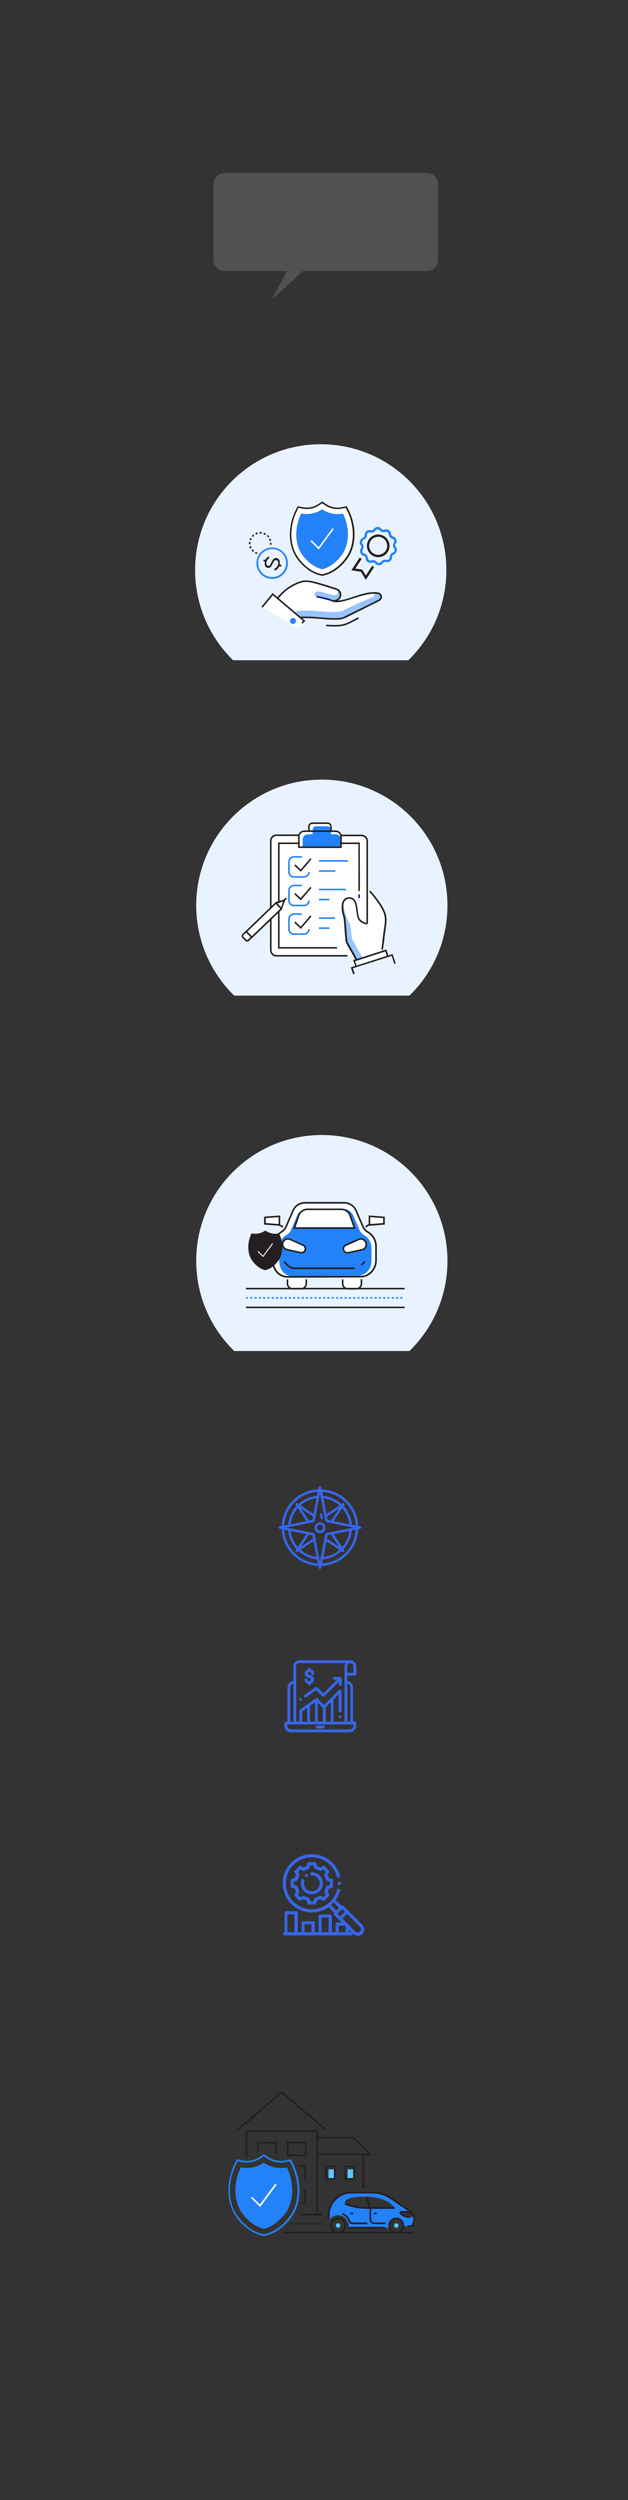 <?xml version="1.0" encoding="utf-8"?>
<!-- Generator: Adobe Illustrator 23.1.0, SVG Export Plug-In . SVG Version: 6.00 Build 0)  -->
<svg version="1.1" id="Layer_1" xmlns="http://www.w3.org/2000/svg" xmlns:xlink="http://www.w3.org/1999/xlink" x="0px" y="0px"
	 width="564.9px" height="2245.4px" viewBox="0 0 564.9 2245.4" style="enable-background:new 0 0 564.9 2245.4;"
	 xml:space="preserve">
<rect x="0" y="0" width="564.9" height="2245.4" fill="#333333" stroke="none"/>
<style type="text/css">
	.st0{fill:#E9F3FF;}
	.st1{fill:#3866E9;}
	.st2{fill:#231F20;}
	.st3{fill:#5CC5FF;}
	.st4{fill:#2482F9;}
	.st5{fill:#FFFFFF;}
	.st6{fill:#001789;}
	.st7{opacity:0.47;fill:#2482F9;enable-background:new    ;}
	.st8{fill:none;}
	.st9{fill:#98C4FC;}
	.st10{fill:#515151;}
</style>
<path class="st0" d="M210.7,894.2h157.6c21.1-20.5,34.2-49.2,34.2-81c0-62.4-50.6-113-113-113s-113,50.6-113,113
	C176.5,845,189.6,873.7,210.7,894.2z"/>
<path class="st0" d="M210.7,1213.4h157.6c21.1-20.5,34.2-49.2,34.2-81c0-62.4-50.6-113-113-113s-113,50.6-113,113
	C176.5,1164.1,189.6,1192.9,210.7,1213.4z"/>
<g id="analytics_2_" transform="translate(0.001)">
	<g id="Group_2509" transform="translate(7.185 7.185)">
		<g id="Group_2508">
			<path id="Path_8229" class="st1" d="M291.2,1680.2l-2.5-0.6l-1.2-2.9l1.3-2.2c0.3-0.6,0.2-1.3-0.2-1.7l-3.8-3.8
				c-0.5-0.5-1.2-0.6-1.7-0.2l-2.2,1.3l-2.9-1.2l-0.6-2.5c-0.2-0.6-0.7-1.1-1.4-1.1h-5.4c-0.7,0-1.2,0.4-1.4,1.1l-0.6,2.5l-2.9,1.2
				l-2.2-1.3c-0.6-0.3-1.3-0.2-1.7,0.2l-3.8,3.8c-0.5,0.5-0.6,1.2-0.2,1.7l1.3,2.2l-1.2,2.9l-2.5,0.6c-0.6,0.2-1.1,0.7-1.1,1.4v5.4
				c0,0.7,0.4,1.2,1.1,1.4l2.5,0.6l1.2,2.9l-1.3,2.2c-0.3,0.6-0.2,1.3,0.2,1.7l3.8,3.8c0.5,0.5,1.2,0.5,1.7,0.2l2.2-1.3l2.9,1.2
				l0.6,2.5c0.2,0.6,0.7,1.1,1.4,1.1h5.4c0.7,0,1.2-0.4,1.4-1.1l0.6-2.5l2.9-1.2l2.2,1.3c0.6,0.3,1.3,0.2,1.7-0.2l3.8-3.8
				c0.5-0.5,0.5-1.2,0.2-1.7l-1.3-2.2l1.2-2.9l2.5-0.6c0.6-0.2,1.1-0.7,1.1-1.4v-5.4C292.3,1681,291.9,1680.4,291.2,1680.2z
				 M289.5,1685.9l-2.1,0.5c-0.4,0.1-0.8,0.4-1,0.8l-1.8,4.3c-0.2,0.4-0.1,0.9,0.1,1.3l1.1,1.8l-2.2,2.2l-1.8-1.1
				c-0.4-0.2-0.9-0.3-1.3-0.1l-4.3,1.8c-0.4,0.2-0.7,0.5-0.8,1l-0.5,2.1h-3.1l-0.5-2.1c-0.1-0.4-0.4-0.8-0.8-1l-4.3-1.8
				c-0.4-0.2-0.9-0.1-1.3,0.1l-1.8,1.1l-2.2-2.2l1.1-1.8c0.2-0.4,0.3-0.9,0.1-1.3l-1.8-4.3c-0.2-0.4-0.5-0.7-1-0.8l-2.1-0.5v-3.1
				l2.1-0.5c0.4-0.1,0.8-0.4,1-0.8l1.8-4.3c0.2-0.4,0.1-0.9-0.1-1.3l-1.1-1.8l2.2-2.2l1.8,1.1c0.4,0.2,0.9,0.3,1.3,0.1l4.3-1.8
				c0.4-0.2,0.7-0.5,0.8-1l0.5-2.1h3.1l0.5,2.1c0.1,0.4,0.4,0.8,0.8,1l4.3,1.8c0.4,0.2,0.9,0.1,1.3-0.1l1.8-1.1l2.2,2.2l-1.1,1.8
				c-0.2,0.4-0.3,0.9-0.1,1.3l1.8,4.3c0.2,0.4,0.5,0.7,1,0.8l2.1,0.5L289.5,1685.9z"/>
		</g>
	</g>
	<g id="Group_2511" transform="translate(16.228 16.228)">
		<g id="Group_2510">
			<path id="Path_8230" class="st1" d="M264.3,1665.3c-0.8,0-1.4,0.6-1.5,1.4c0,0.8,0.6,1.4,1.4,1.5c0,0,0.1,0,0.1,0
				c3.9,0,7.1,3.2,7.1,7.1c0,3.9-3.2,7.1-7.1,7.1c-3.9,0-7.1-3.2-7.1-7.1c0-0.7,0.1-1.4,0.3-2.1c0.2-0.8-0.2-1.5-1-1.8
				c-0.7-0.2-1.5,0.2-1.7,0.9c-1.6,5.3,1.3,10.8,6.5,12.5c5.3,1.6,10.8-1.3,12.5-6.5s-1.3-10.8-6.5-12.5
				C266.3,1665.5,265.3,1665.3,264.3,1665.3z"/>
		</g>
	</g>
	<g id="Group_2513" transform="translate(19.87 17.768)">
		<g id="Group_2512">
			<path id="Path_8231" class="st1" d="M256.9,1665.9c-0.4-0.6-1.3-0.8-2-0.4c0,0,0,0,0,0l0,0c-0.6,0.5-0.8,1.4-0.3,2
				c0.5,0.6,1.4,0.8,2,0.3C257.2,1667.4,257.3,1666.5,256.9,1665.9z"/>
		</g>
	</g>
	<g id="Group_2515" transform="translate(49.538 24.769)">
		<g id="Group_2514">
			<path id="Path_8232" class="st1" d="M255.7,1665.3c-0.8,0-1.4,0.6-1.4,1.4l0,0v0.1c0,0.8,0.6,1.4,1.4,1.4c0,0,0,0,0,0h0
				c0.8,0,1.4-0.6,1.4-1.4v-0.1C257.1,1665.9,256.5,1665.3,255.7,1665.3z"/>
		</g>
	</g>
	<g id="Group_2517" transform="translate(-0.001)">
		<g id="Group_2516">
			<path id="Path_8233" class="st1" d="M325.7,1728.5l-16.9-16.9c-0.5-0.5-1.3-0.6-1.9-0.1l-5-5c1.8-2.5,3.1-5.4,3.9-8.4
				c0.2-0.8-0.3-1.5-1-1.7c-0.8-0.2-1.5,0.3-1.7,1l0,0c-3.3,12.5-16,19.9-28.5,16.7c-12.5-3.3-19.9-16-16.7-28.5
				c3.3-12.5,16-19.9,28.5-16.7c8.1,2.1,14.4,8.4,16.6,16.5c0.2,0.8,1,1.2,1.8,1c0.7-0.2,1.2-1,1-1.7c-3.8-14-18.1-22.2-32.1-18.5
				s-22.2,18.1-18.5,32.1c3.8,14,18.1,22.2,32.1,18.5c3-0.8,5.8-2.1,8.3-3.9l5,5c-0.5,0.6-0.5,1.4,0,2l6.8,6.8h-4.1
				c-0.8,0-1.4,0.6-1.4,1.4v7.3h-3.4v-14.5c0-0.8-0.6-1.4-1.4-1.4h-9.1c-0.8,0-1.4,0.6-1.4,1.4v14.5h-3.4v-8.5
				c0-0.8-0.6-1.4-1.4-1.4c0,0,0,0,0,0h-9.1c-0.8,0-1.4,0.6-1.4,1.4v8.5h-3.4v-17.5c0-0.8-0.6-1.4-1.4-1.4h-9.1
				c-0.8,0-1.4,0.6-1.4,1.4v17.5c-0.8,0-1.4,0.6-1.5,1.4s0.6,1.4,1.4,1.5c0,0,0.1,0,0.1,0h59.8c0.8,0,1.4-0.6,1.4-1.4
				c0-0.3-0.1-0.5-0.2-0.8l0.8,0.8c1.1,1.1,2.6,1.7,4.1,1.7h0c3.2,0,5.8-2.6,5.8-5.9C327.4,1731.1,326.8,1729.6,325.7,1728.5z
				 M264.8,1735.4h-6.3v-16h6.3L264.8,1735.4z M280.2,1735.4h-6.3v-7.1h6.3L280.2,1735.4z M295.6,1735.4h-6.3v-13.1h6.3
				L295.6,1735.4z M297.8,1711.1c0.8-0.7,1.6-1.5,2.4-2.4l4.8,4.8l-2.4,2.4L297.8,1711.1z M306,1721.2l-2.4-2.4l4.2-4.2l2.4,2.4
				L306,1721.2z M311,1735.4h-6.3v-5.8h5.4c0,0,0.1,0,0.1,0l0.7,0.7V1735.4z M315.5,1735.4h-1.7v-2.2l2.5,2.5
				C316,1735.4,315.8,1735.4,315.5,1735.4L315.5,1735.4z M323.7,1734.7c-0.6,0.6-1.3,0.9-2.1,0.9h0c-0.8,0-1.5-0.3-2.1-0.9
				l-11.5-11.5l4.2-4.3l11.5,11.5C324.9,1731.7,324.9,1733.6,323.7,1734.7L323.7,1734.7z"/>
		</g>
	</g>
</g>
<g id="Group_2518" transform="translate(0)">
	<g id="Group_466" transform="translate(80.698 41.358)">
		<path id="Path_577" class="st2" d="M253.9,1894.2h-48.6v-1.5h45l-13.3-13.3h-31.7v-1.5h32.3L253.9,1894.2z"/>
	</g>
	<g id="Group_467" transform="translate(120.597 56.628)">
		<rect id="Rectangle_334" x="205.4" y="1877.9" class="st2" width="1.5" height="31"/>
	</g>
	<g id="Group_468" transform="translate(49.665 126.574)">
		<rect id="Rectangle_335" x="205.4" y="1877.9" class="st2" width="117.7" height="1.5"/>
	</g>
	<g id="Group_469" transform="translate(56.068 118.693)">
		<path id="Path_578" class="st2" d="M234.9,1879.4h-2v-1.5h2V1879.4z M231,1879.4h-2v-1.5h2V1879.4z M227.1,1879.4h-2v-1.5h2
			V1879.4z M223.1,1879.4h-2v-1.5h2V1879.4z M219.2,1879.4h-2v-1.5h2L219.2,1879.4z M215.2,1879.4h-2v-1.5h2V1879.4z M211.3,1879.4
			h-2v-1.5h2V1879.4z M207.4,1879.4h-2v-1.5h2V1879.4z"/>
	</g>
	<g id="Group_470" transform="translate(64.935 110.319)">
		<rect id="Rectangle_336" x="205.4" y="1877.9" class="st2" width="19.2" height="1.5"/>
	</g>
	<g id="Group_471" transform="translate(15.677 35.447)">
		<path id="Path_579" class="st2" d="M270.4,1954.3h-1.5v-74.9h-62.1v22.2h-1.5v-23.6h65L270.4,1954.3z"/>
	</g>
	<g id="Group_472" transform="translate(7.555 0)">
		<path id="Path_580" class="st2" d="M206.4,1913.8l-1-1.1l40.5-34.7l40.5,34.7l-1,1.1l-39.5-33.9L206.4,1913.8z"/>
	</g>
	<rect id="Rectangle_337" x="295.5" y="1948.4" class="st3" width="4.9" height="8.4"/>
	<g id="Group_473" transform="translate(52.621 45.791)">
		<path id="Path_581" class="st2" d="M223.1,1890.7h-17.7v-12.8h17.7V1890.7z M206.9,1889.3h14.8v-9.9h-14.8L206.9,1889.3z"/>
	</g>
	<g id="Group_474" transform="translate(64.443 66.972)">
		<path id="Path_582" class="st2" d="M210.8,1890.7h-2v-1.5h0.5v-9.9h-3.9v-1.5h5.4V1890.7z"/>
	</g>
	<g id="Group_475" transform="translate(65.92 88.646)">
		<path id="Path_583" class="st2" d="M209.3,1890.7h-3.9v-1.5h2.5v-9.9h-0.5v-1.5h2L209.3,1890.7z"/>
	</g>
	<g id="Group_476" transform="translate(26.021 45.791)">
		<path id="Path_584" class="st2" d="M223,1889.3l-1.5,0l0.1-9.8h-14.7l-0.1,6.4l-1.5,0l0.1-7.9h17.7L223,1889.3z"/>
	</g>
	<rect id="Rectangle_338" x="312.7" y="1948.4" class="st3" width="5.9" height="8.4"/>
	<g id="Group_477" transform="translate(87.101 66.972)">
		<path id="Path_585" class="st2" d="M214.8,1890.8h-9.4v-12.8h9.4V1890.8z M206.9,1889.3h6.4v-9.9h-6.4V1889.3z"/>
	</g>
	<g id="Group_478" transform="translate(104.342 66.972)">
		<path id="Path_586" class="st2" d="M214.8,1890.8h-9.4v-12.8h9.4V1890.8z M206.9,1889.3h6.4v-9.9h-6.4V1889.3z"/>
	</g>
	<g id="Group_479" transform="translate(0 56.769)">
		<path id="Path_587" class="st4" d="M237.3,1951.4c-0.5,0-1-0.1-1.5-0.2l-3.9-1.2c-10.9-4.2-17.7-13-20.1-16.7
			c-8.1-12.3-8.5-30.4-0.9-46.2l2.2-4.5l4.9,1c5.5,1.1,11.2,0,15.8-3.2l3.6-2.4l3.6,2.4c4.6,3.2,10.3,4.3,15.8,3.2l4.9-1l2.2,4.5
			c7.6,15.8,7.2,34-0.9,46.2c-2.4,3.6-9.2,12.5-20.1,16.7l-4,1.2C238.3,1951.3,237.8,1951.4,237.3,1951.4z M232.3,1948.6l3.9,1.2
			c0.7,0.2,1.4,0.2,2.1,0l3.9-1.2c10.5-4,17-12.6,19.3-16.1c7.9-11.8,8.2-29.4,0.8-44.8l-1.7-3.4l-3.7,0.8c-5.9,1.2-12,0-16.9-3.4
			l-2.8-1.9l-2.8,1.9c-5,3.4-11.1,4.6-16.9,3.4l-3.7-0.8l-1.7,3.4c-7.4,15.4-7.1,32.9,0.8,44.8
			C215.3,1936,221.9,1944.6,232.3,1948.6L232.3,1948.6z"/>
	</g>
	<path id="Path_588" class="st4" d="M258,1946.6c-7.2,1.5-14.6,0-20.7-4.2c-6,4.1-13.5,5.6-20.7,4.2c-6.8,14.2-6.3,29.8,0.5,40
		c1.2,1.8,8.2,12.2,20.2,15.2c0,0,0,0,0,0s0,0,0,0c12-3,19-13.5,20.2-15.2C264.3,1976.4,264.8,1960.8,258,1946.6z"/>
	<g id="Group_480" transform="translate(20.414 83.304)">
		<path id="Path_589" class="st5" d="M213.6,1898.9l-8.2-8.2l1-1l7,7l13.8-18.7l1.2,0.9L213.6,1898.9z"/>
	</g>
	<path id="Path_590" class="st4" d="M372.3,1991.1l-5.4-0.1c-2.6-0.3-5-1.4-6.8-3.3c-0.3-0.3-0.3-0.8,0-1.1c0.2-0.1,0.4-0.2,0.6-0.2
		h9.6c-0.1-0.1-0.3-0.2-0.4-0.3l-17.1-11.6c-5-3.5-11-5.4-17.1-5.4h-19.3c-11.2,0-20.4,9.1-20.4,20.4c0,0,0,0,0,0v3.8h0.5
		c3.3-4.2,9.4-4.9,13.6-1.6c2.3,1.8,3.7,4.7,3.7,7.6c0,0.1,0,0.2,0,0.4l1.1,1.5h35.3v-2.1c-0.1-3.5,2.7-6.5,6.2-6.6
		c3.5-0.1,6.5,2.7,6.6,6.2c0,0.1,0,0.2,0,0.4c0,0.1,0,0.1,0,0.2l3.4,0.5h3.3c0.8,0,1.4-0.5,1.7-1.2l0.9-2.8
		C372.6,1994.1,372.7,1992.6,372.3,1991.1z M330,1983.3c-6.6,0-13.2-1.2-19.4-3.6c0,0-4.5-6.8,17.4-6.8c21.9,0,27,10.4,27,10.4
		L330,1983.3z"/>
	<g id="Group_481" transform="translate(89.565 90.616)">
		<path id="Path_591" class="st2" d="M280,1909.5h-3.1v-1.5h3.1c0.4,0,0.8-0.3,1-0.7l0.9-2.7c1-3.2-0.2-6.7-3-8.6l-17-11.4
			c-4.8-3.4-10.6-5.2-16.5-5.2h-18.9c-10.8,0-19.6,8.8-19.6,19.6v3.5h-1.5v-3.5c0-11.6,9.4-21.1,21.1-21.1h18.9
			c6.2,0,12.3,1.9,17.3,5.4l17,11.4c3.3,2.3,4.8,6.4,3.5,10.2l-0.9,2.7C282,1908.8,281.1,1909.5,280,1909.5z"/>
	</g>
	<g id="Group_482" transform="translate(108.775 122.141)">
		<rect id="Rectangle_339" x="205.4" y="1877.9" class="st2" width="32.5" height="1.5"/>
	</g>
	<g id="Group_483" transform="translate(91.59 113.738)">
		<path id="Path_592" class="st2" d="M212.5,1892.2c-3.9,0-7.1-3.2-7.1-7.1c0-3.9,3.2-7.1,7.1-7.1s7.1,3.2,7.1,7.1l0,0
			C219.7,1889,216.5,1892.2,212.5,1892.2z M212.5,1879.4c-3.1,0-5.7,2.5-5.7,5.7c0,3.1,2.5,5.7,5.7,5.7c3.1,0,5.7-2.5,5.7-5.7
			C218.2,1882,215.7,1879.4,212.5,1879.4z"/>
	</g>
	<g id="Group_484" transform="translate(143.931 113.738)">
		<path id="Path_593" class="st2" d="M212.5,1892.2c-3.9,0-7.1-3.2-7.1-7.1c0-3.9,3.2-7.1,7.1-7.1c3.9,0,7.1,3.2,7.1,7.1l0,0
			C219.7,1889,216.5,1892.2,212.5,1892.2z M212.5,1879.4c-3.1,0-5.7,2.5-5.7,5.7c0,3.1,2.5,5.7,5.7,5.7c3.1,0,5.7-2.5,5.7-5.7
			C218.2,1882,215.7,1879.4,212.5,1879.4z"/>
	</g>
	<g id="Group_485" transform="translate(104.79 100.852)">
		<path id="Path_594" class="st2" d="M250.3,1883h-25.2c-6.7,0-13.4-1.2-19.7-3.7l0.5-1.4c6.1,2.4,12.6,3.6,19.2,3.6h25.2V1883z"/>
	</g>
	<g id="Group_486" transform="translate(124.181 94.549)">
		
			<rect id="Rectangle_340" x="206.7" y="1878" transform="matrix(0.969 -0.248 0.248 0.969 -461.073 110.465)" class="st2" width="1.5" height="10.7"/>
	</g>
	<g id="Group_487" transform="translate(153.816 107.857)">
		<path id="Path_595" class="st2" d="M215.4,1884.2l-2.5-0.2c-2.7-0.3-5.2-1.5-7.1-3.5c-0.6-0.6-0.5-1.6,0.1-2.1
			c0.3-0.3,0.7-0.4,1.1-0.4h8.7v1.5l-8.8,0c1.6,1.7,3.8,2.8,6.2,3.1l2.5,0.2L215.4,1884.2z"/>
	</g>
	<g id="Group_488" transform="translate(127 105.393)">
		<path id="Path_596" class="st2" d="M219.7,1892.2h-10.1c-2.3,0-4.2-1.9-4.2-4.2v-10.1h1.5v10.1c0,1.5,1.2,2.7,2.7,2.7h10.1V1892.2
			z"/>
	</g>
	<g id="Group_489" transform="translate(102.378 109.655)">
		<path id="Path_597" class="st2" d="M228,1888h-13.3c-1.5,0-2.8-0.9-3.3-2.3c-1-2.9-3.2-5.2-6.1-6.3l0.5-1.4c3.3,1.2,5.9,3.9,7,7.2
			c0.3,0.8,1,1.3,1.9,1.3H228L228,1888z"/>
	</g>
	<g id="Group_490" transform="translate(130.941 109.334)">
		<rect id="Rectangle_341" x="205.4" y="1877.9" class="st6" width="2.5" height="1.5"/>
	</g>
	<g id="Group_491" transform="translate(109.76 109.334)">
		<rect id="Rectangle_342" x="205.4" y="1877.9" class="st6" width="2.5" height="1.5"/>
	</g>
	<ellipse id="Ellipse_7" class="st3" cx="304.1" cy="1998.8" rx="2" ry="2"/>
	<ellipse id="Ellipse_8" class="st3" cx="356.5" cy="1998.8" rx="2" ry="2"/>
</g>
<g id="Group_693" transform="translate(361.203 868.214)">
	<path id="Path_506" class="st5" d="M-116.9-112.9l2.8-4.7l22.5,0.8l0.7-2.6l2.1-1.6l4.9,0.1l1.7-5.9l2-1.4l15.1-0.5l1,2.8v3.5
		l4.9,1.4l3.3-0.1l1.4,3.7h18.5l3.6,1.1l0.8,3.4l1,44.1l11.9,14l4.2,10.3l-0.8,14l-2.4,17.1l4.1-1.9l1.2,4.8L-39.9,0l-3.6-5.8l3-0.4
		l-2.5-4.5l-64.8,1.1l-7.1-0.8l-2-4.5L-116.9-112.9z"/>
	<path id="Path_507" class="st4" d="M-59.2-118.9h-4.2v-4.2c0-1.7-1.3-3-3-3c0,0,0,0,0,0H-77c-1.7,0-3,1.3-3,3l0,0v4.2h-4.2
		c-2.7,0-4.8,2.2-4.8,4.8v6.8h34.6v-6.8C-54.4-116.7-56.6-118.9-59.2-118.9z"/>
	<path id="Path_508" class="st7" d="M-43.9-23.7c-1.4-2.3-1.7-12.9-2.7-14.8c-1.2-2.1-2.3-4.3-3.1-6.6c-1.7-4.6-2.7-9.4-2.8-14.3
		c-1,2.7-1.1,7.1,1,14.1c0.6,2,1.4,20,2.1,22.6c0.1,0.3,0.2,0.6,0.4,0.9c1.5,3.2,6.4,11.3,8.7,15.6L-35-8
		C-35.4-8.6-42.9-22.1-43.9-23.7z"/>
	<g id="Group_414" transform="translate(25.459 10.836)">
		<path id="Path_509" class="st2" d="M-74.2-19.9H-138c-3.2,0-5.8-2.6-5.8-5.8v-98.1c0-3.2,2.6-5.8,5.8-5.8h20.3v1.4H-138
			c-2.4,0-4.4,2-4.4,4.4v98.1c0,2.4,2,4.4,4.4,4.4h63.8L-74.2-19.9z"/>
	</g>
	<g id="Group_415" transform="translate(32.683 18.061)">
		<path id="Path_510" class="st2" d="M-90.7-34.3h-53.1v-95.3h18.8v1.4h-17.4v92.5h51.7V-34.3z"/>
	</g>
	<g id="Group_416" transform="translate(89.361 18.061)">
		<path id="Path_511" class="st2" d="M-126.8-86h-1.4v-42.2h-15.6v-1.4h16.9L-126.8-86z"/>
	</g>
	<g id="Group_417" transform="translate(104.923 64.697)">
		<rect id="Rectangle_307" x="-143.8" y="-129.6" class="st6" width="1.4" height="3.2"/>
	</g>
	<g id="Group_418" transform="translate(50.743 7.225)">
		<path id="Path_512" class="st2" d="M-104.5-113.8h-39.3v-10.3c0-3,2.5-5.5,5.5-5.5h28.3c3,0,5.5,2.5,5.5,5.5V-113.8z
			 M-142.4-115.2h36.5v-8.9c0-2.3-1.8-4.1-4.1-4.1h-28.3c-2.3,0-4.1,1.8-4.1,4.1V-115.2z"/>
	</g>
	<g id="Group_419" transform="translate(69.495 33.927)">
		<rect id="Rectangle_308" x="-143.8" y="-129.6" class="st4" width="26.1" height="1.4"/>
	</g>
	<g id="Group_420" transform="translate(69.495 42.957)">
		<rect id="Rectangle_309" x="-143.8" y="-129.6" class="st4" width="14.8" height="1.4"/>
	</g>
	<g id="Group_421" transform="translate(69.495 59.599)">
		<rect id="Rectangle_310" x="-143.8" y="-129.6" class="st4" width="24.3" height="1.4"/>
	</g>
	<g id="Group_422" transform="translate(69.495 68.629)">
		<rect id="Rectangle_311" x="-143.8" y="-129.6" class="st4" width="9.4" height="1.4"/>
	</g>
	<g id="Group_423" transform="translate(69.495 85.271)">
		<rect id="Rectangle_312" x="-143.8" y="-129.6" class="st4" width="14.4" height="1.4"/>
	</g>
	<g id="Group_424" transform="translate(69.495 94.301)">
		<rect id="Rectangle_313" x="-143.8" y="-129.6" class="st4" width="9.4" height="1.4"/>
	</g>
	<g id="Group_425" transform="translate(41.712 30.315)">
		<path id="Path_513" class="st4" d="M-129.5-110.2h-9c-2.9,0-5.2-2.3-5.2-5.2v-9c0-2.9,2.3-5.2,5.2-5.2h7.1v1.4h-7.1
			c-2.1,0-3.8,1.7-3.8,3.8v9c0,2.1,1.7,3.8,3.8,3.8h9c2.1,0,3.8-1.7,3.8-3.8h1.4C-124.3-112.5-126.7-110.2-129.5-110.2z"/>
	</g>
	<g id="Group_426" transform="translate(89.217 10.836)">
		<path id="Path_514" class="st2" d="M-130.7-16.8c-0.8-2-2.7-5.3-4.6-8.5c-1.6-2.8-3.1-5.4-3.8-7c-0.2-0.3-0.3-0.7-0.4-1
			c-0.3-1.3-0.6-6-1-10.9c-0.3-4.6-0.7-9.9-1-10.8c-3-9.9-1.3-14.4,0.6-16.4c1.6-1.6,3.9-2.2,6.1-1.7c4.9,1.3,5.6,6.6,6.2,11.8
			c0.2,2.4,0.7,4.8,1.5,7.1c0.9,1.3,2.2,2.4,3.6,3.1c0.8,0.4,1.5,0.7,2.4,1c0,0,0,0,0.1,0c0.1,0,0.2-0.1,0.2-0.3v-73.2
			c0-2.4-2-4.4-4.4-4.4h-18.5v-1.4h18.5c3.2,0,5.8,2.6,5.8,5.8v73.2c0,0.8-0.6,1.6-1.5,1.6c-0.2,0-0.3,0-0.5,0
			c-0.9-0.3-1.8-0.6-2.7-1.1c-1.8-0.8-3.3-2.1-4.3-3.8c-0.8-2.4-1.3-4.9-1.5-7.4c-0.6-4.9-1.2-9.6-5.2-10.6c-1.7-0.5-3.5,0-4.7,1.3
			c-1.7,1.7-3,5.7-0.2,15c0.3,1,0.6,4.9,1.1,11.1c0.3,4.7,0.7,9.5,1,10.7c0.1,0.3,0.2,0.5,0.3,0.7c0.7,1.6,2.2,4.2,3.8,6.9
			c1.8,3.2,3.8,6.6,4.6,8.6L-130.7-16.8z"/>
	</g>
	<g id="Group_427" transform="translate(114.541 61.465)">
		<path id="Path_515" class="st2" d="M-131.3-76.6l-1.4-0.2c0.2-1.6,0.5-3.9,0.8-6.7c0.6-4.9,1.2-10.4,1.8-13.6
			c0.9-5.8,0.6-8.8-0.3-11.9c0,0-0.1-0.5-0.3-1c-1.8-4.8-7.8-13.4-13-18.8l1-1c5.4,5.6,11.4,14.2,13.3,19.2c0.2,0.5,0.4,1,0.4,1.1
			c1,3.2,1.4,6.4,0.4,12.5c-0.5,3.2-1.2,8.7-1.7,13.5C-130.8-80.6-131.1-78.2-131.3-76.6z"/>
	</g>
	<g id="Group_428" transform="translate(47.277 32.24)">
		<path id="Path_516" class="st2" d="M-137.9-117.5l-5.9-5.6l1-1l4.8,4.6l8.7-10.1l1,0.9L-137.9-117.5z"/>
	</g>
	<g id="Group_429" transform="translate(41.712 55.986)">
		<path id="Path_517" class="st4" d="M-129.5-110.2h-9c-2.9,0-5.2-2.3-5.2-5.2v-9c0-2.9,2.3-5.2,5.2-5.2h7.1v1.4h-7.1
			c-2.1,0-3.8,1.7-3.8,3.8v9c0,2.1,1.7,3.8,3.8,3.8h9c2.1,0,3.8-1.7,3.8-3.8h1.4C-124.3-112.5-126.7-110.2-129.5-110.2z"/>
	</g>
	<g id="Group_430" transform="translate(47.277 57.912)">
		<path id="Path_518" class="st2" d="M-137.9-117.5l-5.9-5.6l1-1l4.8,4.6l8.7-10.1l1,0.9L-137.9-117.5z"/>
	</g>
	<g id="Group_431" transform="translate(41.712 81.659)">
		<path id="Path_519" class="st4" d="M-129.5-110.2h-9c-2.9,0-5.2-2.3-5.2-5.2v-9c0-2.9,2.3-5.2,5.2-5.2h7.1v1.4h-7.1
			c-2.1,0-3.8,1.7-3.8,3.8v9c0,2.1,1.7,3.8,3.8,3.8h9c2.1,0,3.8-1.7,3.8-3.8h1.4C-124.3-112.5-126.7-110.2-129.5-110.2z"/>
	</g>
	<g id="Group_432" transform="translate(47.277 83.584)">
		<path id="Path_520" class="st2" d="M-137.9-117.5l-5.9-5.6l1-1l4.8,4.6l8.7-10.1l1,0.9L-137.9-117.5z"/>
	</g>
	<g id="Group_433" transform="translate(59.773)">
		<path id="Path_521" class="st2" d="M-122.5-121h-21.3v-4.9c0-2,1.7-3.7,3.7-3.7h13.8c2,0,3.7,1.7,3.7,3.7L-122.5-121z
			 M-142.4-122.4h18.5v-3.5c0-1.3-1-2.3-2.3-2.3h-13.9c-1.3,0-2.3,1-2.3,2.3L-142.4-122.4z"/>
	</g>
	<g id="Group_434" transform="translate(100.275 114.152)">
		<path id="Path_522" class="st2" d="M-141.5-113.7l-2.3-6.3l29.8-9.6l2.2,6.3l-1.3,0.5l-1.8-5l-27.2,8.8l1.8,5L-141.5-113.7z"/>
	</g>
	<g id="Group_435" transform="translate(98.117 118.234)">
		<path id="Path_523" class="st2" d="M-141.6-111.3l-2.2-6.3l37.6-12l2.8,8.4l-1.3,0.4l-2.3-7.1l-34.9,11.1l1.7,5L-141.6-111.3z"/>
	</g>
	<path id="Path_524" class="st5" d="M-105.6-58.5l-1.8,6.6l-29.7,28.7l-2.5,0.4l-3.5-3l1-2.6l29-27.9L-105.6-58.5z"/>
	<g id="Group_440" transform="translate(0 67.67)">
		<g id="Group_436" transform="translate(3.942 3.981)">
			<path id="Path_525" class="st2" d="M-138.1-97.6l-1-1l26.1-25.1l-4-4.2l-25.8,24.9l-1-1l26.3-25.3c0.3-0.3,0.7-0.3,1,0
				c0,0,0,0,0,0l5,5.2c0.3,0.3,0.3,0.7,0,1L-138.1-97.6z"/>
		</g>
		<g id="Group_437" transform="translate(0 29.397)">
			<path id="Path_526" class="st2" d="M-140.7-120.4l-2.4-2.5c-1-1-0.9-2.6,0.1-3.6l3.3-3.2l5.9,6.2l-3.3,3.2
				C-138.1-119.3-139.7-119.4-140.7-120.4z M-139.8-127.7l-2.3,2.2c-0.5,0.4-0.5,1.2,0,1.6l2.4,2.5c0.4,0.5,1.2,0.5,1.6,0l2.3-2.2
				L-139.8-127.7z"/>
		</g>
		<g id="Group_438" transform="translate(30.057 1.622)">
			<path id="Path_527" class="st2" d="M-138.6-120.9l-5-5.2c-0.3-0.3-0.3-0.7,0-1c0.1-0.1,0.2-0.1,0.3-0.2l7.6-2.4
				c0.4-0.1,0.7,0.1,0.9,0.5c0,0.1,0,0.3,0,0.4l-2.7,7.5c-0.1,0.4-0.5,0.5-0.9,0.4C-138.4-120.8-138.5-120.8-138.6-120.9
				L-138.6-120.9z M-141.8-126.2l3.4,3.6l1.8-5.2L-141.8-126.2z"/>
		</g>
		<g id="Group_439" transform="translate(37.25 0)">
			
				<rect id="Rectangle_314" x="-143.8" y="-128.6" transform="matrix(0.721 -0.693 0.693 0.721 48.991 -134.228)" class="st2" width="3.5" height="1.4"/>
		</g>
	</g>
</g>
<rect x="151.5" y="377" class="st8" width="269" height="215"/>
<path class="st0" d="M209.7,593h157.6c21.1-20.5,34.2-49.2,34.2-81c0-62.4-50.6-113-113-113s-113,50.6-113,113
	C175.5,543.7,188.6,572.4,209.7,593z"/>
<g id="Group_695" transform="translate(723.424 881.403)">
	<path id="Path_488" class="st5" d="M-488.4-336.6l10.6-10.9l4.6,2.9l6.5-6.7l10.2-6.5l9.2-2.1l14,3.3l11.1,3.6l4,2.9l0.8,2
		l-0.4,3.2l-3.1,3.8l5.8-0.8l15.7-5l11.2-2.3l6.9,1.3l1,3.6l-1,1.5l-26.3,12.5l-9.4,4.8l-17.1-0.8l-14-0.7l-4.9,1.1l4.2,2l-7.2,6.7
		L-488.4-336.6z"/>
	<path id="Path_489" class="st5" d="M-455-425.3l11.5,0.7l9.6-5.6l7.9,4.2l10.2,1.4l2.9-1.4l4.6,9.6l3.1,13l-1.5,11.3l-2.1,7.1
		l-8.6,11.9l-6.1,3.8l-10.4,5.2l-7.8-3.3l-10.4-7.9l-6.3-9l-3.1-9.4l-0.2-11.3l2.7-12.7L-455-425.3z"/>
	<path id="Path_490" class="st9" d="M-438.1-345.4c5.1-0.1,12.7,4,16.9,3.6c1-0.6,2-1.3,2.9-2c0,0,1.1-2.9,0.9-4
		c-0.1-0.7-0.4-1.4-0.8-2c-0.3-0.4-0.7-1-1.3-1c0.1,0.1,0.1,0.2,0.1,0.2c0.3,1,0.1,2.1-0.6,2.8c-0.5,0.4-1.2,0.7-1.8,0.8
		c-2.1,0.3-4.2-0.6-6.3-1.1c-2.3-0.6-4.6-1.3-6.9-1.8c-0.7-0.2-1.5-0.3-2.2-0.3c-0.9,0-1.8,0.4-2.5,1c-1,0.7-1.2,2-0.6,2.9
		C-439.8-345.8-439-345.5-438.1-345.4z"/>
	<path id="Path_491" class="st9" d="M-381.5-346.8c-0.3-0.9-0.9-1.6-1.7-2c-0.1,0-0.1,0-0.1,0c0,0-0.1,0-0.2,0
		c-1.5-0.3-3-0.3-4.6-0.3c-0.1,0-0.1,0-0.2,0c0.5,0.4,1,0.9,1.3,1.5c0.5,1.1-0.1,2.2-3,3.3c-1.6,0.7-3.6,1.5-5.7,2.4
		c-0.6,0.3-1.3,0.6-1.9,0.8c-7.3,3.3-15.4,7.2-16.5,7.7c-2.4,1.3-5.2,2.2-16.7,1.4c-10.8-0.8-19.4-1.5-23.7-0.8
		c-0.7,0.1-1.7,0.3-2.8,0.6c-0.6,0.4-1.2,0.7-1.8,1.1c0,0.1,0.1,0.2,0.1,0.3c0.3,0.2,0.5,0.3,0.8,0.5c0.6,0.4,1.2,0.9,1.9,1.4
		c1,0.7,2.1,1.4,3.3,1.9c0.1,0,0.2,0,0.3,0c0.4,0,0.9-0.1,1.4-0.1c1.5-0.1,3.3-0.1,5.3,0c0.7,0,1.3,0.1,2,0.1c0.4,0,0.8,0,1.1,0.1
		c0.7,0,1.5,0.1,2.3,0.1c1.2,0.1,2.5,0.2,3.8,0.3c0.9,0.1,1.7,0.1,2.6,0.2c1.4,0.1,2.8,0.2,4.2,0.3c7.8,0.6,11.6,0.3,14-0.4
		c0.1,0,0.2-0.1,0.4-0.1c0.3-0.1,0.5-0.2,0.7-0.2c0.1,0,0.2-0.1,0.3-0.1c0.3-0.1,0.5-0.2,0.8-0.4c0.2-0.1,0.3-0.2,0.5-0.3l30.2-15
		c0.1,0,0.1-0.1,0.2-0.1c0.1-0.1,0.3-0.2,0.4-0.3C-381.2-343.7-380.8-345.4-381.5-346.8z"/>
	<g id="Group_400" transform="translate(25.195 70.818)">
		<path id="Path_492" class="st2" d="M-447.7-395.6c-2,0-4.3-0.1-7.3-0.3c-1.3-0.1-2.5-0.2-3.7-0.3c-8.8-0.7-15.8-1.2-19.7-0.6
			l-0.2-1.4c4-0.6,11.1-0.1,20,0.6c1.2,0.1,2.4,0.2,3.7,0.3c11.2,0.8,14-0.1,16.4-1.3c0.1-0.1,5.4-2.7,16.4-8.1
			c5.4-2.7,10.8-5.3,13.8-6.9c1.3-0.6,2.2-2.3,1.6-3.6c-0.4-0.8-1.1-1.3-2-1.5c-6.5-1.1-14.2,1.4-21.7,3.8
			c-7.8,2.5-15.2,4.9-20.3,2.7l0.5-1.3c2.7,0.9,5.6-0.4,6.8-2.9c0.5-1.1,0.4-2.4-0.1-3.5c-0.6-1.2-1.6-2.1-2.9-2.5
			c-18.7-6.1-24.4-7.6-29.1-7c-0.1,0-12.9,2.1-22.9,15.1l-1.1-0.9c10.4-13.4,23.7-15.6,23.8-15.6c5.2-0.7,12,1.2,29.8,7
			c1.7,0.5,3,1.7,3.8,3.3c0.7,1.4,0.7,3.1,0.1,4.6c-0.6,1.3-1.6,2.4-2.8,3.1c4.1-0.2,9-1.8,14.1-3.5c7.6-2.5,15.5-5,22.4-3.8
			c1.3,0.3,2.4,1.1,3,2.3c1,2.1-0.4,4.6-2.3,5.5c-3.1,1.5-8.4,4.2-13.8,6.9c-7.9,3.9-16,7.9-16.3,8.1
			C-439.8-396.4-441.9-395.6-447.7-395.6z"/>
	</g>
	<g id="Group_401" transform="translate(60.735 84.805)">
		<path id="Path_493" class="st6" d="M-486.1-426.3c-4.4-1.4-8.9-2.5-13.4-3.4l0.3-1.4c4.6,0.9,9.1,2.1,13.5,3.4L-486.1-426.3z"/>
	</g>
	<g id="Group_402" transform="translate(11.104 82.272)">
		<path id="Path_494" class="st2" d="M-462.4-403.5l-1-0.9l1.5-1.6l-27.2-23l-9.2,11.1l-1.1-0.9l10.1-12.2l29.4,24.9L-462.4-403.5z"
			/>
	</g>
	<path id="Path_495" class="st4" d="M-457.2-323.7c0,1.5-1.2,2.7-2.7,2.7s-2.7-1.2-2.7-2.7c0-1.5,1.2-2.7,2.7-2.7l0,0
		C-458.4-326.4-457.2-325.2-457.2-323.7z"/>
	<g id="Group_403" transform="translate(69.308 104.028)">
		<path id="Path_496" class="st2" d="M-491.8-422.7c-2.2,0-4.7-0.1-7.7-0.3l0.1-1.4c3,0.2,5.5,0.3,7.6,0.3c6.3,0,9.2-0.9,12-2.3
			l0.1,0c0.5-0.2,3.3-1.6,9.2-4.6l0.6,1.3c-4,2-8.6,4.3-9.2,4.6l-0.4-0.6l0.3,0.6C-482.1-423.7-485.3-422.7-491.8-422.7z"/>
	</g>
	<g id="Group_404" transform="translate(6.887 41.425)">
		<path id="Path_497" class="st4" d="M-474.2-408.5c-4.7,6.2-13.5,7.5-19.8,2.8c-6.2-4.7-7.5-13.5-2.8-19.8
			c4.7-6.2,13.5-7.5,19.8-2.8c4.8,3.6,6.8,9.9,5,15.6C-472.5-411.1-473.2-409.7-474.2-408.5z M-495.6-424.6
			c-0.8,1.1-1.5,2.4-1.9,3.7c-2.1,6.6,1.5,13.7,8.2,15.8c6.6,2.1,13.7-1.5,15.8-8.2s-1.5-13.7-8.2-15.8
			C-486.8-430.6-492.3-428.9-495.6-424.6z"/>
	</g>
	<g id="Group_405" transform="translate(12.896 49.38)">
		<path id="Path_498" class="st2" d="M-483.6-421.7l-1.7-0.5l-0.1,0.3c-0.6,1.8-2.1,3.1-4,3.6l-0.1-1.7c1.5-0.5,2.6-1.8,3.1-3.3
			c0.7-2.2,0.3-3.9-1.2-4.3c-1.6-0.5-2.7,1.4-3.4,2.9c-1.2,2.7-2.3,4.7-5,3.8c-2.7-0.9-2.3-4.1-2.1-5.1l0.1-0.3l-1.5-0.5l0.5-1.6
			l1.5,0.5l0.1-0.3c0.5-1.4,1.7-2.4,3.1-2.8l0.2,1.6c-1.1,0.6-2,1.6-2.3,2.8c-0.7,2.1-0.3,3.6,1,4c1.6,0.5,2.4-1.3,3-2.7
			c1.3-2.8,2.6-5,5.3-4.1c2.3,0.7,2.8,3.2,2.3,5.2l-0.1,0.3l1.8,0.6L-483.6-421.7z"/>
	</g>
	<g id="Group_407" transform="translate(0 27.478)">
		<g id="Group_406">
			<path id="Path_499" class="st2" d="M-479.3-419.5l-1.4-0.2c0.1-0.5,0.1-1,0.1-1.6l1.4-0.1C-479.2-420.7-479.2-420.1-479.3-419.5z
				 M-479.5-423.3l-1.4,0.3c-0.1-0.6-0.3-1.1-0.6-1.6l1.3-0.6C-479.9-424.6-479.7-424-479.5-423.3L-479.5-423.3z M-492.3-411.2
				c-0.6-0.2-1.3-0.5-1.9-0.8l0.7-1.2c0.5,0.3,1,0.5,1.6,0.7L-492.3-411.2z M-481.2-427l-1.1,0.8c-0.3-0.5-0.7-0.9-1.2-1.3l0.9-1
				C-482.1-428-481.6-427.5-481.2-427L-481.2-427z M-494.9-414.2l-0.9,1.1c-0.1-0.1-0.2-0.2-0.3-0.3c-0.4-0.4-0.8-0.8-1.1-1.2
				l1.1-0.9c0.3,0.4,0.6,0.7,1,1C-495.1-414.3-495-414.2-494.9-414.2L-494.9-414.2z M-484.9-428.4c-0.5-0.3-1-0.5-1.6-0.7l0.5-1.3
				c0.6,0.2,1.2,0.5,1.8,0.8L-484.9-428.4z M-497.1-416.8l-1.3,0.7c-0.3-0.6-0.6-1.2-0.8-1.9l1.4-0.4
				C-497.6-417.9-497.4-417.4-497.1-416.8z M-488.2-429.6c-0.6-0.1-1.2-0.1-1.7-0.1l-0.1-1.4c0.7,0,1.3,0,2,0.1L-488.2-429.6z
				 M-498.1-420.2l-1.4,0.1c-0.1-0.7,0-1.3,0-2l1.4,0.2C-498.1-421.3-498.1-420.7-498.1-420.2L-498.1-420.2z M-491.6-429.3
				c-0.6,0.2-1.1,0.4-1.6,0.6l-0.6-1.3c0.6-0.3,1.2-0.5,1.9-0.7L-491.6-429.3z M-497.7-423.6l-1.3-0.4c0.2-0.6,0.5-1.3,0.8-1.8
				l1.2,0.7C-497.3-424.7-497.5-424.1-497.7-423.6L-497.7-423.6z M-494.7-427.8c-0.4,0.3-0.8,0.7-1.1,1.1l-0.1,0.1l-1.1-0.9l0.1-0.1
				c0.4-0.5,0.9-0.9,1.3-1.2L-494.7-427.8z"/>
		</g>
	</g>
	<g id="Group_408" transform="translate(99.63 22.844)">
		<path id="Path_500" class="st4" d="M-492.2-399.4c-1.2-0.8-1.9-2.1-2-3.5c0-1-0.7-1.9-1.7-2.1c-2.4-0.6-3.7-3.1-3.1-5.4
			c0.1-0.5,0.3-0.9,0.6-1.3c0.6-0.8,0.5-1.9-0.1-2.7c-1.5-1.9-1.2-4.7,0.7-6.2c0.4-0.3,0.8-0.5,1.2-0.7c0.9-0.3,1.5-1.3,1.5-2.3
			c-0.1-2.4,1.8-4.5,4.2-4.6c0.5,0,0.9,0,1.4,0.2c1,0.3,2-0.1,2.5-1c1.3-2,4.1-2.6,6.1-1.3c0.4,0.3,0.7,0.6,1,1
			c0.6,0.8,1.7,1.1,2.6,0.7c2.3-0.9,4.8,0.3,5.7,2.6c0.2,0.4,0.3,0.9,0.3,1.4c0,1,0.7,1.9,1.7,2.1c2.4,0.6,3.7,3.1,3.1,5.4
			c-0.1,0.5-0.3,0.9-0.6,1.3c-0.6,0.8-0.5,1.9,0.1,2.7c1.5,1.9,1.2,4.7-0.7,6.2c-0.4,0.3-0.8,0.5-1.2,0.7c-0.9,0.3-1.5,1.3-1.5,2.3
			c0.1,2.4-1.8,4.5-4.2,4.6c-0.5,0-0.9,0-1.4-0.2c-1-0.3-2,0.1-2.5,1c-1.3,2-4.1,2.6-6.1,1.3c-0.4-0.3-0.7-0.6-1-1
			c-0.6-0.8-1.7-1.1-2.6-0.7C-489.6-398.5-491.1-398.6-492.2-399.4z M-494.1-406.5c1.2,0.8,1.9,2.1,2,3.5c0.1,1.3,1.1,2.3,2.4,2.2
			c0.2,0,0.5-0.1,0.7-0.1c1.8-0.7,3.8-0.1,5,1.4c0.8,1,2.2,1.2,3.2,0.4c0.2-0.2,0.4-0.3,0.5-0.5c1.1-1.6,3-2.4,4.9-1.8
			c1.2,0.3,2.5-0.4,2.8-1.6c0.1-0.2,0.1-0.5,0.1-0.7c-0.1-1.9,1.1-3.7,2.9-4.3c1.2-0.4,1.8-1.8,1.4-3c-0.1-0.2-0.2-0.5-0.4-0.6
			c-1.2-1.5-1.3-3.6-0.2-5.2c0.7-1.1,0.4-2.5-0.6-3.2c-0.2-0.1-0.4-0.2-0.7-0.3c-1.9-0.5-3.2-2.2-3.3-4.1c-0.1-1.3-1.1-2.3-2.4-2.2
			c-0.2,0-0.5,0.1-0.7,0.1c-1.8,0.7-3.8,0.1-5-1.4c-0.8-1-2.2-1.2-3.2-0.4c-0.2,0.2-0.4,0.3-0.5,0.5c-1.1,1.6-3,2.4-4.9,1.8
			c-1.2-0.3-2.5,0.4-2.8,1.6c-0.1,0.2-0.1,0.5-0.1,0.7c0.1,1.9-1.1,3.7-2.9,4.3c-1.2,0.4-1.8,1.8-1.4,3c0.1,0.2,0.2,0.5,0.4,0.6
			c1.2,1.5,1.3,3.6,0.2,5.2c-0.7,1.1-0.4,2.5,0.6,3.2c0.2,0.1,0.4,0.2,0.7,0.3C-494.9-407-494.5-406.8-494.1-406.5z"/>
	</g>
	<g id="Group_409" transform="translate(106.098 29.642)">
		<path id="Path_501" class="st2" d="M-494.9-412.3c-4.7-3.1-6-9.4-2.9-14.1c3.1-4.7,9.4-6,14.1-2.9c4.7,3.1,6,9.4,2.9,14.1
			C-483.9-410.5-490.2-409.2-494.9-412.3z M-484.9-427.6c-3.7-2.5-8.8-1.4-11.2,2.3c-2.5,3.7-1.4,8.8,2.3,11.2
			c3.7,2.5,8.8,1.4,11.2-2.3c0,0,0,0,0,0C-480.1-420.1-481.1-425.1-484.9-427.6z"/>
	</g>
	<g id="Group_410" transform="translate(92.122 50.369)">
		<path id="Path_502" class="st2" d="M-499.5-419.6l7.5-11.4l1.8,1.2l-5.7,8.7l6.1,0.9l3.3,5.3l5.7-8.7l1.8,1.2l-7.5,11.4l-4.5-7.3
			L-499.5-419.6z"/>
	</g>
	<g id="Group_411" transform="translate(36.811)">
		<path id="Path_503" class="st2" d="M-470.5-364.3c-0.5,0-0.9-0.1-1.4-0.2l-3.6-1.1c-9.9-3.8-16.1-11.8-18.2-15.1
			c-7.4-11.1-7.7-27.6-0.8-42l2-4.1l4.4,0.9c5,1,10.2,0,14.4-2.9l3.3-2.2l3.3,2.2c4.2,2.9,9.4,3.9,14.4,2.9l4.4-0.9l2,4.1
			c6.9,14.4,6.6,30.9-0.8,42c-2.2,3.3-8.3,11.3-18.2,15.1l-3.6,1.1C-469.6-364.3-470.1-364.3-470.5-364.3z M-475-366.9l3.5,1.1
			c0.6,0.2,1.3,0.2,1.9,0l3.6-1.1c9.5-3.6,15.4-11.4,17.6-14.6c7.1-10.8,7.4-26.7,0.7-40.7l-1.5-3.1l-3.4,0.7
			c-5.3,1.1-10.9,0-15.4-3.1l-2.5-1.7l-2.5,1.7c-4.5,3.1-10.1,4.2-15.4,3.1l-3.4-0.7l-1.5,3.1c-6.7,14-6.4,29.9,0.7,40.7
			C-490.5-378.3-484.6-370.5-475-366.9L-475-366.9z"/>
	</g>
	<path id="Path_504" class="st4" d="M-414.9-420.2c-6.5,1.3-13.3,0-18.8-3.8c-5.5,3.7-12.3,5.1-18.8,3.8
		c-6.2,12.9-5.7,27.1,0.4,36.3c1.1,1.6,7.5,11.1,18.4,13.8c0,0,0,0,0,0s0,0,0,0c10.9-2.7,17.3-12.2,18.4-13.8
		C-409.2-393.2-408.7-407.3-414.9-420.2z"/>
	<g id="Group_412" transform="translate(55.365 24.115)">
		<path id="Path_505" class="st5" d="M-492.1-412l-7.4-7.4l1-1l6.3,6.3l12.5-17l1.1,0.8L-492.1-412z"/>
	</g>
</g>
<g id="Group_697" transform="translate(1076.457 895.255)">
	<path id="Path_470" class="st5" d="M-817.9,250.2v8.6l3.8,3.5l11.1-0.2l1.8-3.3l0.2-12.4L-817.9,250.2z"/>
	<path id="Path_471" class="st5" d="M-768.2,250.2v8.6l3.8,3.5l11.1-0.2l1.8-3.3l0.2-12.4L-768.2,250.2z"/>
	<path id="Path_472" class="st5" d="M-743.4,197.9l11.6,0.9l0.9,5l-13.3-0.1L-743.4,197.9z"/>
	<path id="Path_473" class="st5" d="M-825.9,214.7l3-2.9l3.5-4l6.4-14.4l2.4-5.5l6.4-2.4l37.3-0.4l6,2l3.8,4.4l8.2,17.5l7.5,6.2
		l2.4,4.9l0.4,19.1l-1.8,5.1l-5.3,5.1l-6.3,1.4l-67.5,0.2l-6-2.9l-3.8-3.5l-3.1-7.1L-825.9,214.7z"/>
	<path id="Path_474" class="st5" d="M-838.1,199l12.3-1.1v6.2l-11.6-0.9L-838.1,199z"/>
	<path id="Path_475" class="st4" d="M-748.8,214.1l-0.5-0.3c-1.7-1-3-2.5-3.8-4.4l-5.4-12.6c-1.6-3.8-5.2-6.3-9.3-6.3H-800
		c-4.1,0.1-7.8,2.6-9.3,6.3l-5.4,12.6c-0.8,1.8-2.1,3.3-3.8,4.4l-0.5,0.3c-4,2.4-6.4,6.7-6.3,11.4v11.7c0,4.5,2.1,14,13.4,14
		l28.5-0.5h-0.3l29.2-0.2c6.7,0,12.2-5.9,12.2-13v-12.1C-742.4,220.9-744.8,216.6-748.8,214.1z M-806.1,229.8l-12.4-2.7
		c-2.6-0.6-4.3-3.2-3.7-5.8c0.6-2.6,3.2-4.3,5.8-3.7c0.3,0.1,0.6,0.2,0.9,0.3l11.6,5.2c1.8,0.8,2.6,2.9,1.8,4.7
		C-802.7,229.3-804.4,230.1-806.1,229.8L-806.1,229.8z M-784.5,208.4h-27.1l3.8-11.2c1.2-3.4,4.4-5.7,8-5.7h30.4
		c3.6,0,6.8,2.3,8,5.7l3.8,11.2H-784.5z M-750.8,227.1l-12.4,2.7c-1.9,0.4-3.8-0.8-4.2-2.7c-0.4-1.7,0.5-3.3,2-4l11.6-5.2
		c2.4-1.1,5.3,0,6.4,2.5c1.1,2.4,0,5.3-2.5,6.4C-750.2,226.9-750.5,227-750.8,227.1L-750.8,227.1z"/>
	<g id="Group_378" transform="translate(32.256 32.406)">
		<path id="Path_476" class="st2" d="M-837.5,198.2c-0.3,0-0.6,0-0.9-0.1l-12.4-2.7c-3-0.7-4.9-3.6-4.3-6.6c0.7-3,3.6-4.9,6.6-4.3
			c0.4,0.1,0.7,0.2,1.1,0.4l11.6,5.1c2.2,1,3.1,3.5,2.2,5.7C-834.3,197.2-835.8,198.2-837.5,198.2L-837.5,198.2z M-838.2,196.7
			c1.5,0.3,3.1-0.6,3.4-2.2c0.3-1.3-0.4-2.7-1.6-3.2l-11.6-5.2c-2.1-0.9-4.5,0-5.4,2.1c-0.2,0.5-0.3,1-0.4,1.5
			c-0.1,2,1.3,3.7,3.2,4.2L-838.2,196.7z"/>
	</g>
	<g id="Group_379" transform="translate(29.795 19.917)">
		
			<rect id="Rectangle_301" x="-853.9" y="183.9" transform="matrix(0.454 -0.891 0.891 0.454 -631.644 -658.713)" class="st2" width="1.4" height="4"/>
	</g>
	<g id="Group_380" transform="translate(16.388 12.005)">
		<path id="Path_477" class="st2" d="M-840.8,193.7l-14.5-1.1v-7.1l14.5-1.1V193.7z M-853.8,191.2l11.6,0.9v-6.2l-11.6,0.9V191.2z"
			/>
	</g>
	<g id="Group_381" transform="translate(42.56 5.784)">
		<path id="Path_478" class="st2" d="M-799.2,202.7h-56.1l4.2-12.1c1.3-3.7,4.7-6.2,8.7-6.2h30.4c3.9,0,7.4,2.5,8.7,6.2
			L-799.2,202.7z M-853.2,201.2h52l-3.5-10.2c-1.1-3.1-4-5.2-7.3-5.2h-30.4c-3.3,0-6.2,2.1-7.3,5.2L-853.2,201.2z"/>
	</g>
	<g id="Group_382" transform="translate(86.945 32.406)">
		<path id="Path_479" class="st2" d="M-850.9,198.2c-2.4,0-4.3-1.9-4.3-4.3c0-1.7,1-3.2,2.5-3.9l11.6-5.1c2.8-1.3,6.1,0,7.4,2.8
			c1.3,2.8,0,6.1-2.8,7.4c-0.3,0.2-0.7,0.3-1.1,0.4l-12.4,2.7C-850.3,198.2-850.6,198.2-850.9,198.2z M-838.8,185.8
			c-0.6,0-1.2,0.1-1.7,0.4l-11.6,5.2c-1.4,0.6-2.1,2.3-1.4,3.8c0.5,1.2,1.9,1.9,3.2,1.6l12.4-2.7c1.9-0.4,3.3-2.2,3.2-4.2
			C-834.8,187.6-836.6,185.8-838.8,185.8L-838.8,185.8z"/>
	</g>
	<g id="Group_383" transform="translate(23.616)">
		<path id="Path_480" class="st2" d="M-841.2,252.3c-3.6,0-7-1.3-9.6-3.8c-2.9-2.9-4.5-6.9-4.4-11.1v-13.1
			c-0.1-5.5,2.8-10.6,7.4-13.4l0.5-0.3c1.8-1.1,3.2-2.7,4-4.6l6.1-14.1c1.8-4.5,6.2-7.5,11.1-7.6h35.9c4.9,0.1,9.2,3.1,11.1,7.6
			l6.1,14.1c0.8,1.9,2.2,3.5,4,4.6l0.5,0.3c4.7,2.9,7.5,8,7.4,13.4v12.4c0,8.4-6.4,15.3-14.3,15.4l-65.2,0.2
			C-840.9,252.3-841.1,252.3-841.2,252.3z M-826.2,185.8c-4.3,0.1-8.1,2.7-9.7,6.7l-6.1,14.1c-0.9,2.2-2.5,4-4.5,5.2l-0.5,0.3
			c-4.2,2.6-6.8,7.2-6.7,12.2v13.1c-0.1,3.7,1.3,7.4,4,10c2.4,2.3,5.7,3.6,9,3.4l65.2-0.2c7.1,0,12.9-6.3,12.9-13.9v-12.4
			c0.1-5-2.5-9.6-6.7-12.2l-0.5-0.3c-2-1.2-3.6-3-4.5-5.2l-6.1-14.1c-1.6-4-5.4-6.6-9.7-6.7H-826.2z"/>
	</g>
	<g id="Group_384" transform="translate(107.163 19.43)">
		
			<rect id="Rectangle_302" x="-855.2" y="185.4" transform="matrix(0.854 -0.52 0.52 0.854 -221.224 -416.454)" class="st2" width="4.4" height="1.4"/>
	</g>
	<g id="Group_385" transform="translate(110.373 12.005)">
		<path id="Path_481" class="st2" d="M-855.2,193.7v-9.3l14.5,1.1v7.1L-855.2,193.7z M-853.8,185.9v6.2l11.6-0.9v-4.4L-853.8,185.9z
			"/>
	</g>
	<g id="Group_386" transform="translate(36.631 69.403)">
		<path id="Path_482" class="st2" d="M-842.2,193.5h-7.7c-2.9,0-5.3-2.4-5.3-5.3v-3.8h1.4v3.8c0,2.1,1.7,3.9,3.9,3.9h7.7
			c2.1,0,3.9-1.7,3.9-3.9v-3.8h1.4v3.8C-836.9,191.1-839.3,193.5-842.2,193.5z"/>
	</g>
	<g id="Group_387" transform="translate(86.274 69.24)">
		<path id="Path_483" class="st2" d="M-842.2,193.7h-7.7c-2.9,0-5.3-2.4-5.3-5.3v-3.8h1.4v3.8c0,2.1,1.7,3.9,3.9,3.9h7.7
			c2.1,0,3.9-1.7,3.9-3.9l-0.1-4l1.4,0l0.1,4C-836.9,191.3-839.3,193.7-842.2,193.7z"/>
	</g>
	<g id="Group_388" transform="translate(33.741 53.094)">
		<path id="Path_484" class="st2" d="M-791.1,191.5h-53.9c-2.6,0-5.1-1-6.9-2.9l-3.3-3.3l1-1l3.3,3.3c1.6,1.6,3.7,2.4,5.9,2.4h53.9
			L-791.1,191.5z"/>
	</g>
	<g id="Group_389" transform="translate(103.151 53.003)">
		
			<rect id="Rectangle_303" x="-855.4" y="185.8" transform="matrix(0.707 -0.707 0.707 0.707 -381.733 -548.603)" class="st2" width="4.6" height="1.4"/>
	</g>
	<g id="Group_390" transform="translate(0 77.115)">
		<rect id="Rectangle_304" x="-855.2" y="184.3" class="st2" width="142.7" height="1.4"/>
	</g>
	<g id="Group_391" transform="translate(0 93.984)">
		<rect id="Rectangle_305" x="-855.2" y="184.3" class="st2" width="142.7" height="1.4"/>
	</g>
	<g id="Group_392" transform="translate(0 85.31)">
		<path id="Path_485" class="st4" d="M-714.5,185.8h-1.9v-1.4h1.9V185.8z M-718.4,185.8h-1.9v-1.4h1.9V185.8z M-722.2,185.8h-1.9
			v-1.4h1.9V185.8z M-726.1,185.8h-1.9v-1.4h1.9V185.8z M-729.9,185.8h-1.9v-1.4h1.9V185.8z M-733.8,185.8h-1.9v-1.4h1.9V185.8z
			 M-737.6,185.8h-1.9v-1.4h1.9L-737.6,185.8z M-741.5,185.8h-1.9v-1.4h1.9V185.8z M-745.3,185.8h-1.9v-1.4h1.9L-745.3,185.8z
			 M-749.2,185.8h-1.9v-1.4h1.9L-749.2,185.8z M-753.1,185.8h-1.9v-1.4h1.9V185.8z M-756.9,185.8h-1.9v-1.4h1.9V185.8z
			 M-760.8,185.8h-1.9v-1.4h1.9V185.8z M-764.6,185.8h-1.9v-1.4h1.9L-764.6,185.8z M-768.5,185.8h-1.9v-1.4h1.9V185.8z
			 M-772.3,185.8h-1.9v-1.4h1.9L-772.3,185.8z M-776.2,185.8h-1.9v-1.4h1.9V185.8z M-780.1,185.8h-1.9v-1.4h1.9V185.8z
			 M-783.9,185.8h-1.9v-1.4h1.9L-783.9,185.8z M-787.8,185.8h-1.9v-1.4h1.9V185.8z M-791.6,185.8h-1.9v-1.4h1.9L-791.6,185.8z
			 M-795.5,185.8h-1.9v-1.4h1.9V185.8z M-799.3,185.8h-1.9v-1.4h1.9L-799.3,185.8z M-803.2,185.8h-1.9v-1.4h1.9V185.8z M-807,185.8
			h-1.9v-1.4h1.9L-807,185.8z M-810.9,185.8h-1.9v-1.4h1.9V185.8z M-814.8,185.8h-1.9v-1.4h1.9V185.8z M-818.6,185.8h-1.9v-1.4h1.9
			L-818.6,185.8z M-822.5,185.8h-1.9v-1.4h1.9V185.8z M-826.3,185.8h-1.9v-1.4h1.9V185.8z M-830.2,185.8h-1.9v-1.4h1.9V185.8z
			 M-834,185.8h-1.9v-1.4h1.9V185.8z M-837.9,185.8h-1.9v-1.4h1.9V185.8z M-841.7,185.8h-1.9v-1.4h1.9V185.8z M-845.6,185.8h-1.9
			v-1.4h1.9L-845.6,185.8z M-849.5,185.8h-1.9v-1.4h1.9V185.8z M-853.3,185.8h-1.9v-1.4h1.9L-853.3,185.8z"/>
	</g>
	<path id="Path_486" class="st2" d="M-825.4,212.5c-4.3,0.9-8.8,0-12.4-2.5c-3.6,2.5-8.1,3.4-12.4,2.5c-4.1,8.5-3.8,17.9,0.3,24
		c0.7,1.1,4.9,7.3,12.1,9.1c0,0,0,0,0,0c0,0,0,0,0,0c7.2-1.8,11.4-8.1,12.1-9.1C-821.7,230.4-821.3,221.1-825.4,212.5z"/>
	<g id="Group_393" transform="translate(10.503 36.946)">
		<path id="Path_487" class="st5" d="M-850.3,196.9l-4.9-4.9l0.6-0.6l4.2,4.2l8.3-11.2l0.7,0.5L-850.3,196.9z"/>
	</g>
</g>
<g id="stadistics" transform="translate(0)">
	<g id="Group_2497" transform="translate(0 0)">
		<g id="Group_2496">
			<path id="Path_8223" class="st1" d="M319.2,1504.9L319.2,1504.9c0.7,0,1.3-0.6,1.3-1.3v-7.1c0-2.9-2.4-5.3-5.3-5.3
				c-0.2,0-0.5,0-0.7,0c-0.1,0-0.2,0-0.3,0h-45c-2.9,0-5.3,2.4-5.3,5.3v13.2c-3,0.4-5.3,2.9-5.3,6v30.6h-1.5c-0.7,0-1.3,0.6-1.3,1.3
				c0,0,0,0,0,0v2.3c0,3.3,2.7,6,6,6h52.6c3.3,0,6-2.7,6-6v-2.3c0-0.7-0.6-1.3-1.3-1.3c0,0,0,0,0,0h-1.5v-30.6c0-3-2.3-5.6-5.3-6
				v-4.8L319.2,1504.9z M312.4,1496.5c0-1.5,1.3-2.8,2.8-2.7c1.5,0,2.7,1.2,2.7,2.7v5.9h-5.6V1496.5z M266.4,1496.5
				c0-1.5,1.2-2.8,2.8-2.8h41.5c-0.5,0.8-0.8,1.8-0.8,2.8v49.8H300v-19.9l4.6-4.6v15c0,0.7,0.6,1.3,1.3,1.3s1.3-0.6,1.3-1.3
				c0,0,0,0,0,0v-18.1c0-0.7-0.6-1.3-1.3-1.3c-0.3,0-0.7,0.1-0.9,0.4l-13.5,13.5l-5.9-5.9c-0.4-0.4-1.1-0.5-1.6-0.1l-14.2,10.1
				c-0.3,0.2-0.5,0.6-0.5,1v9.8h-2.8L266.4,1496.5z M293,1533.5l4.6-4.6v17.4H293v-12.7C293,1533.5,293,1533.5,293,1533.5
				L293,1533.5z M290.4,1533.9v12.3h-4.6v-16.9L290.4,1533.9z M283.4,1528.9v17.4h-4.6v-14.1L283.4,1528.9z M276.3,1534v12.3h-4.5
				v-9.1L276.3,1534z M261.1,1515.6c0-1.7,1.2-3.1,2.8-3.4v34h-2.8V1515.6z M318,1548.8v1c0,1.9-1.6,3.5-3.5,3.5h-52.6
				c-1.9,0-3.5-1.6-3.5-3.5v-1H318z M315.2,1515.6v30.6h-2.8v-34C314,1512.6,315.2,1514,315.2,1515.6z"/>
		</g>
	</g>
	<g id="Group_2499" transform="translate(48.785 49.502)">
		<g id="Group_2498">
			<path id="Path_8224" class="st1" d="M258,1491.5c-0.5-0.5-1.3-0.5-1.8,0c-0.5,0.5-0.5,1.3,0,1.8c0.5,0.5,1.3,0.5,1.8,0
				c0.2-0.2,0.4-0.6,0.4-0.9C258.3,1492.1,258.2,1491.8,258,1491.5z"/>
		</g>
	</g>
	<g id="Group_2501" transform="translate(17.58 14.97)">
		<g id="Group_2500">
			<path id="Path_8225" class="st1" d="M288.4,1491.2h-5.2c-0.7,0-1.3,0.6-1.3,1.3c0,0.7,0.6,1.3,1.3,1.3h2.2l-12.1,12.1l-5.5-5.5
				c-0.4-0.4-1.1-0.5-1.6-0.1l-9.8,7c-0.6,0.4-0.7,1.2-0.3,1.8c0.4,0.6,1.2,0.7,1.8,0.3c0,0,0,0,0,0l8.9-6.4l5.6,5.6
				c0.5,0.5,1.3,0.5,1.8,0l13-13v2.2c0,0.7,0.6,1.3,1.3,1.3s1.3-0.6,1.3-1.3c0,0,0,0,0,0v-5.2
				C289.7,1491.7,289.1,1491.2,288.4,1491.2z"/>
		</g>
	</g>
	<g id="Group_2503" transform="translate(13.115 33.902)">
		<g id="Group_2502">
			<path id="Path_8226" class="st1" d="M258,1491.5c-0.5-0.5-1.3-0.5-1.8,0c-0.5,0.5-0.5,1.3,0,1.8c0.5,0.5,1.3,0.5,1.8,0
				c0.2-0.2,0.4-0.6,0.4-0.9C258.3,1492.1,258.2,1491.8,258,1491.5z"/>
		</g>
	</g>
	<g id="Group_2505" transform="translate(18.333 6.807)">
		<g id="Group_2504">
			<path id="Path_8227" class="st1" d="M260,1497.7c-0.8-0.1-1.3-0.9-1.2-1.7s0.9-1.3,1.7-1.2c0.7,0.1,1.2,0.7,1.2,1.4
				c0,0.7,0.6,1.3,1.3,1.3c0.7,0,1.3-0.6,1.3-1.3c0-1.8-1.3-3.3-3-3.8v0c0-0.7-0.6-1.3-1.3-1.3c-0.7,0-1.3,0.6-1.3,1.3v0
				c-1.7,0.5-2.9,2-3,3.8c0.1,2.3,2,4,4.2,4c0.8,0.1,1.3,0.9,1.2,1.7c-0.1,0.8-0.9,1.3-1.7,1.2c-0.7-0.1-1.2-0.7-1.2-1.4
				c0-0.7-0.6-1.3-1.3-1.3c-0.7,0-1.3,0.6-1.3,1.3c0,1.8,1.3,3.3,3,3.8v0c0,0.7,0.6,1.3,1.3,1.3c0.7,0,1.3-0.6,1.3-1.3v0
				c1.7-0.5,2.9-2,3-3.8C264.2,1499.4,262.3,1497.6,260,1497.7z"/>
		</g>
	</g>
	<g id="Group_2507" transform="translate(28.331 58.644)">
		<g id="Group_2506">
			<path id="Path_8228" class="st1" d="M262.6,1491.2h-5.6c-0.7,0-1.3,0.6-1.3,1.3s0.6,1.3,1.3,1.3h5.6c0.7,0,1.3-0.6,1.3-1.3
				S263.3,1491.2,262.6,1491.2z"/>
		</g>
	</g>
</g>
<g id="windrose" transform="translate(0)">
	<path id="Path_8217" class="st1" d="M324.1,1370.9l-1.9-0.4c-0.7-17.8-15-32.1-32.9-32.9l-0.4-1.9c-0.1-0.6-0.7-1-1.3-0.9
		c-0.4,0.1-0.8,0.4-0.9,0.9l-0.4,1.9c-17.8,0.7-32.1,15-32.9,32.9l-1.9,0.4c-0.6,0.1-1,0.7-0.9,1.3c0.1,0.4,0.4,0.8,0.9,0.9l1.9,0.4
		c0.7,17.8,15,32.1,32.9,32.9l0.4,1.9c0.1,0.6,0.7,1,1.3,0.9c0.4-0.1,0.8-0.4,0.9-0.9l0.4-1.9c17.8-0.7,32.1-15,32.9-32.9l1.9-0.4
		c0.6-0.1,1-0.7,0.9-1.3C324.9,1371.4,324.5,1371,324.1,1370.9z M320,1370.1l-3.5-0.7c-0.1-1.6-0.4-3.2-0.8-4.8
		c-1.2-4.4-3.4-8.5-6.5-11.9l0.7-1.1c0.3-0.5,0.2-1.2-0.3-1.5c-0.4-0.2-0.8-0.2-1.2,0l-1.1,0.7c-3.4-3.1-7.5-5.3-11.9-6.5
		c-1.6-0.4-3.2-0.7-4.8-0.8l-0.7-3.5C306.1,1340.8,319.1,1353.8,320,1370.1z M280.9,1378.9l0.6,3l-10.8,7.2l7.2-10.8L280.9,1378.9z
		 M267.9,1389.5c-3.5-4-5.8-9.1-6.4-14.4l14.1,2.8L267.9,1389.5z M282,1384.2l2.8,14.1c-5.3-0.6-10.4-2.8-14.4-6.4L282,1384.2z
		 M297.7,1378.3l7.2,10.8l-10.8-7.2l0.6-3L297.7,1378.3z M293.7,1384.2l11.6,7.8c-4,3.5-9.1,5.8-14.4,6.4L293.7,1384.2z
		 M300.1,1377.9l14.1-2.8c-0.6,5.3-2.8,10.4-6.4,14.4L300.1,1377.9z M298.1,1376L298.1,1376l-4.5,0.9c-0.4,0.1-0.8,0.4-0.9,0.9
		l-0.9,4.4c0,0,0,0,0,0.1l-3.4,17.2c0,0,0,0,0,0.1l-0.6,3l-0.6-3c0,0,0,0,0-0.1l-3.4-17.2c0,0,0,0,0-0.1l-0.9-4.4
		c-0.1-0.4-0.4-0.8-0.9-0.9l-4.4-0.9l-0.1,0l-20.2-4l3-0.6c0,0,0,0,0.1,0l21.6-4.3c0.4-0.1,0.8-0.4,0.9-0.9l0.9-4.4c0,0,0,0,0-0.1
		l3.4-17.2c0,0,0,0,0-0.1l0.6-3l0.6,3c0,0,0,0,0,0.1l3.4,17.2c0,0,0,0,0,0.1l0.9,4.4c0.1,0.4,0.4,0.8,0.9,0.9l21.6,4.3l0.1,0l3,0.6
		L298.1,1376z M294.8,1365.1l-0.6-3l10.8-7.2l-7.2,10.8L294.8,1365.1z M307.8,1354.6c2.7,3.1,4.6,6.7,5.7,10.6
		c0.3,1.2,0.6,2.5,0.7,3.8l-14.1-2.8L307.8,1354.6z M293.7,1359.8l-2.8-14.1c1.3,0.1,2.6,0.4,3.8,0.7c3.9,1.1,7.6,3,10.6,5.7
		L293.7,1359.8z M278,1365.7l-7.2-10.8l10.8,7.2l-0.6,3L278,1365.7z M282,1359.8l-11.6-7.8c4-3.5,9.1-5.8,14.4-6.4L282,1359.8z
		 M275.6,1366.2l-14.1,2.8c0.6-5.3,2.8-10.4,6.4-14.4L275.6,1366.2z M285.9,1339.9l-0.7,3.5c-6.2,0.6-12.1,3.2-16.7,7.4l-1.1-0.7
		c-0.5-0.3-1.2-0.2-1.5,0.3c-0.2,0.4-0.2,0.8,0,1.2l0.7,1.1c-4.2,4.6-6.8,10.5-7.4,16.7l-3.5,0.7
		C256.6,1353.8,269.6,1340.8,285.9,1339.9z M255.7,1373.9l3.5,0.7c0.6,6.2,3.2,12.1,7.4,16.7l-0.7,1.1c-0.3,0.5-0.2,1.2,0.3,1.5
		c0.4,0.2,0.8,0.2,1.2,0l1.1-0.7c4.6,4.2,10.5,6.8,16.7,7.4l0.7,3.5C269.6,1403.3,256.6,1390.2,255.7,1373.9z M289.7,1404.1l0.7-3.5
		c6.2-0.6,12.1-3.2,16.7-7.4l1.1,0.7c0.5,0.3,1.2,0.2,1.5-0.3c0.2-0.4,0.2-0.8,0-1.2l-0.7-1.1c4.2-4.6,6.8-10.5,7.4-16.7l3.5-0.7
		C319.1,1390.2,306.1,1403.3,289.7,1404.1L289.7,1404.1z"/>
	<path id="Path_8218" class="st1" d="M288.4,1363.5c0.1,0.5,0.6,0.9,1.1,0.9c0.1,0,0.1,0,0.2,0c0.6-0.1,1-0.7,0.9-1.3l-0.7-3.3
		c-0.2-0.6-0.8-0.9-1.3-0.8c-0.5,0.1-0.9,0.7-0.8,1.2L288.4,1363.5z"/>
	<path id="Path_8219" class="st1" d="M287.9,1367.2c-2.7,0-4.9,2.2-4.9,4.9s2.2,4.9,4.9,4.9c2.7,0,4.9-2.2,4.9-4.9
		S290.5,1367.2,287.9,1367.2L287.9,1367.2z M287.9,1374.7c-1.5,0-2.7-1.2-2.7-2.7s1.2-2.7,2.7-2.7s2.7,1.2,2.7,2.7
		S289.3,1374.7,287.9,1374.7z"/>
</g>
<path class="st10" d="M384,155.4H202c-5.5,0-10,4.5-10,10v68c0,5.5,4.5,10,10,10h56.2l-14.3,26.4l28.7-26.4H384c5.5,0,10-4.5,10-10
	v-68C394,159.8,389.5,155.4,384,155.4z"/>
</svg>
